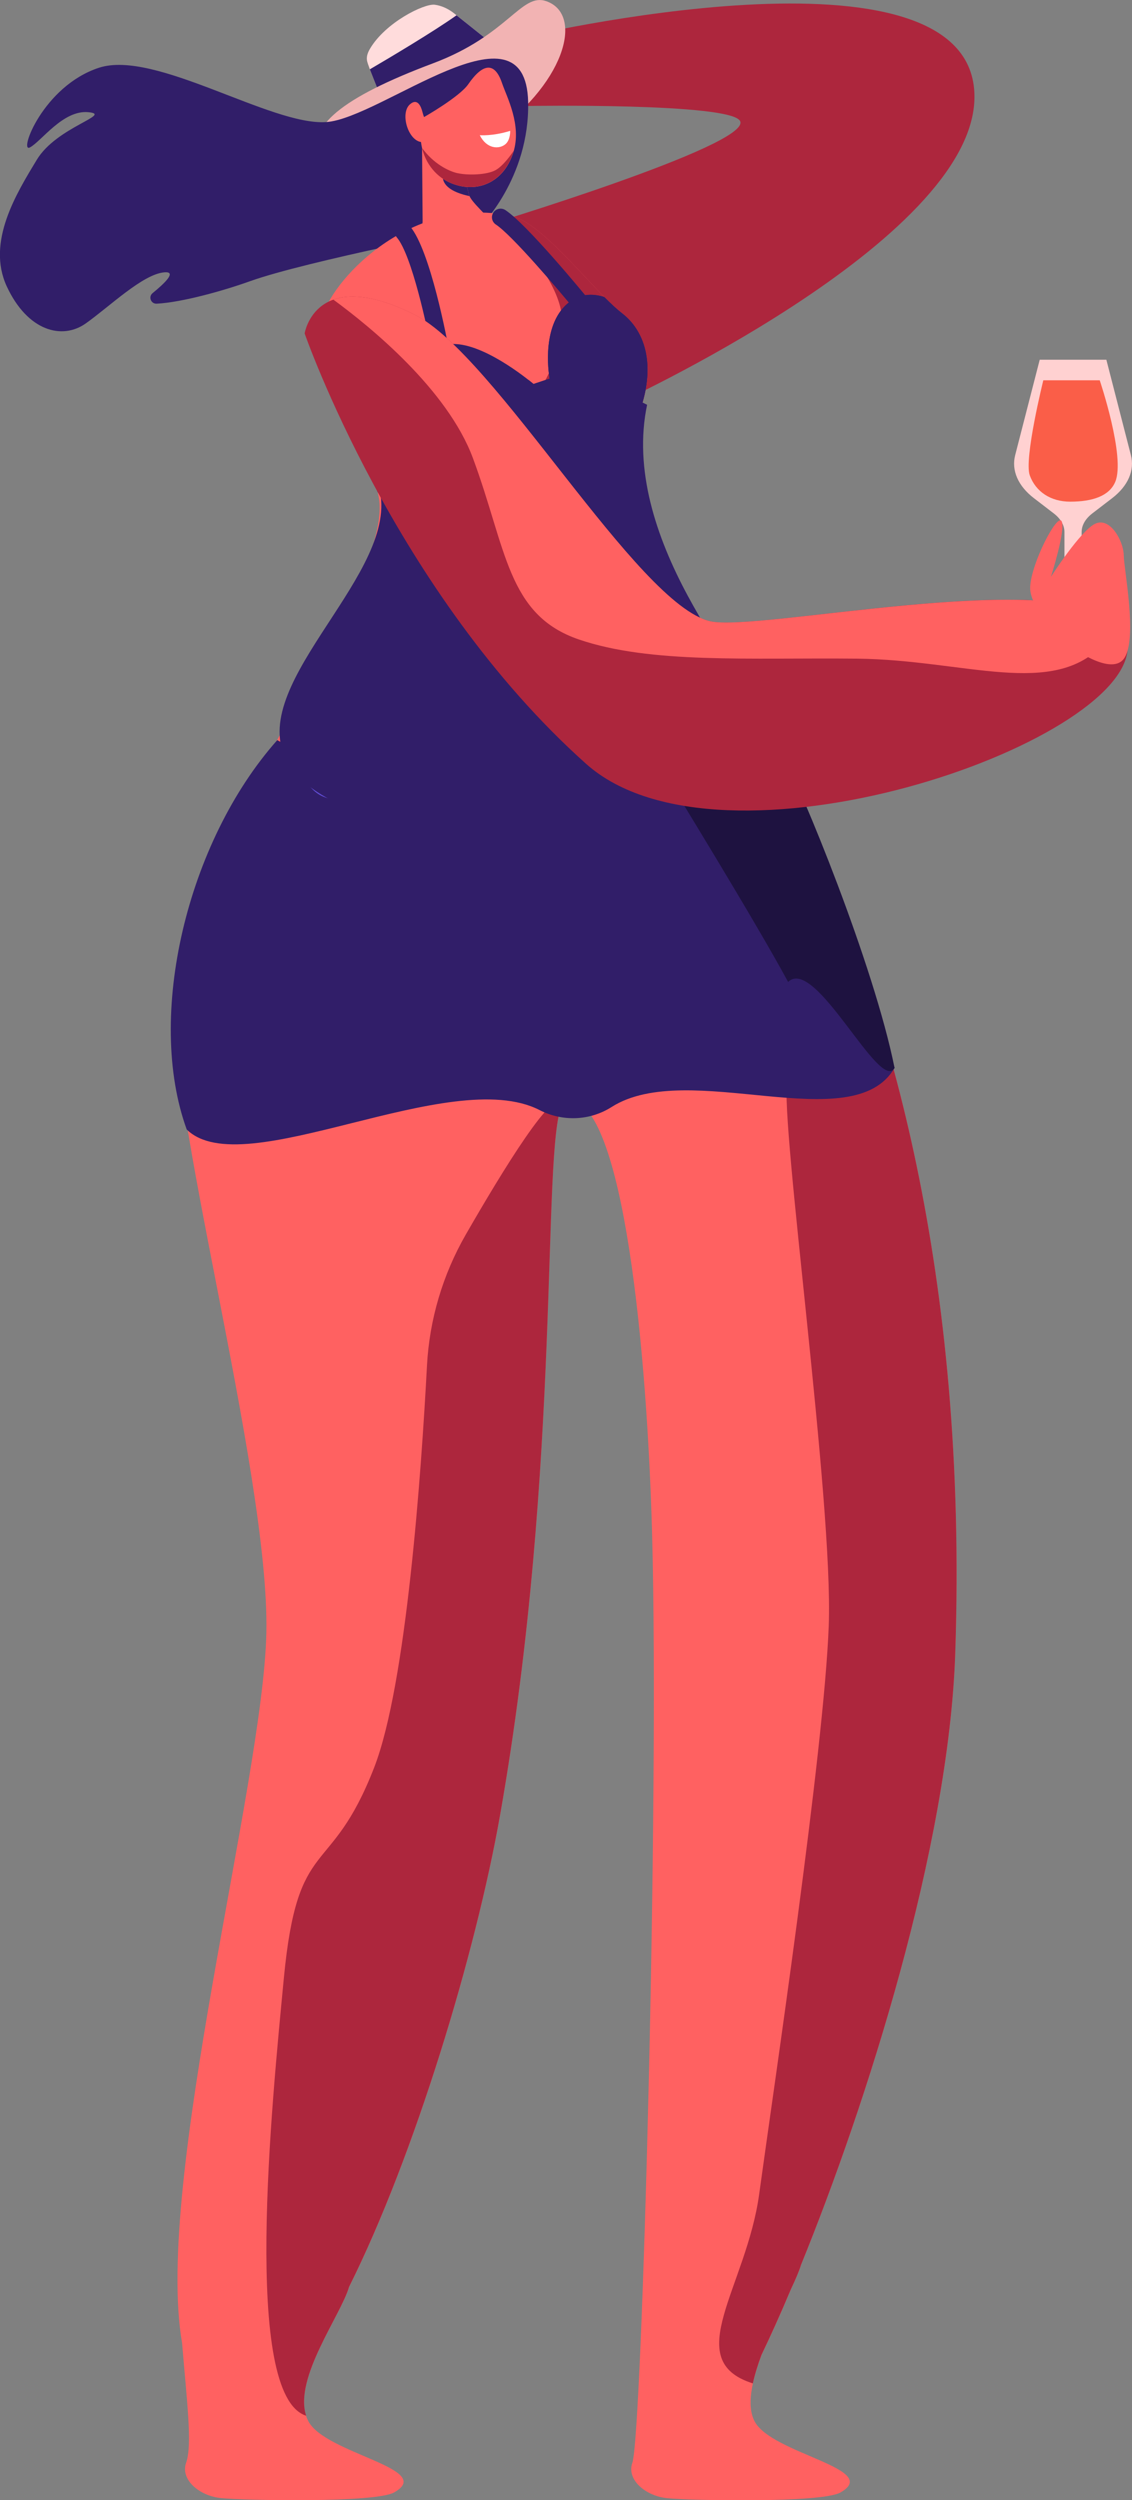 <?xml version="1.0" encoding="UTF-8"?>
<svg id="Layer_2" data-name="Layer 2" xmlns="http://www.w3.org/2000/svg" viewBox="0 0 220.68 487.2">
  <rect x="0" y="0" width="220.68" height="487.2" fill="#808080" stroke="none"/>
  <defs>
    <style>
      .cls-1 {
        fill: #614cd4;
      }

      .cls-2 {
        fill: #1e1240;
      }

      .cls-3 {
        fill: #ffdcdc;
      }

      .cls-4 {
        fill: #fa5e48;
      }

      .cls-5 {
        fill: #fff;
      }

      .cls-6 {
        fill: #ff6161;
      }

      .cls-7 {
        fill: #311e69;
      }

      .cls-8 {
        fill: #f2b3b3;
      }

      .cls-9 {
        fill: #ffd1d1;
      }

      .cls-10 {
        fill: #ad263d;
      }
    </style>
  </defs>
  <g id="Layer_1-2" data-name="Layer 1">
    <g>
      <g>
        <path class="cls-10" d="M102.87,20.65s39.58-.65,41.41,2.94c2.39,4.69-50.75,20.71-50.75,20.71l25.98,34.75s70.46-31.98,70.46-60.19c0-32.58-88.89-11.42-88.89-11.42l1.79,13.21Z"/>
        <g>
          <path class="cls-3" d="M94.51,7.38l-5.92-4.73c-.98-.78-2.11-1.38-3.34-1.64-.18-.04-.35-.07-.51-.09-2.12-.24-9.61,3.48-12.61,8.58-.41.7-.71,1.46-.59,2.26.19,1.28,3.01,7.37,2.84,8.04-.2.8,11.68-5.34,15.46-9.08,1.48-1.46,6.57-2.49,4.67-3.34Z"/>
          <path class="cls-7" d="M94.51,7.38l-5.51-4.4c-4.52,3.21-13.04,8.27-16.9,10.53.87,2.29,2.4,5.79,2.28,6.28h0c-.01.05.02.07.1.07.15,0,.48-.11.93-.29.23-.09.48-.2.77-.34.57-.26,1.25-.59,2.01-.98.38-.19.77-.4,1.18-.62,3.66-1.96,8.35-4.82,10.48-6.93.83-.82,2.81-1.51,4.04-2.1.55-.26.95-.51,1.03-.74.07-.17-.04-.34-.4-.5Z"/>
          <path class="cls-8" d="M106.49.23c-4.89-1.7-7.34,6.58-22.05,12.1-18,6.75-24.64,12.42-22.33,18.45,2.79,7.3,21.74,3.57,32.82-3.85C110.07,16.79,114,2.84,106.49.23Z"/>
        </g>
        <path class="cls-7" d="M93.52,44.3s9.76-9.52,9.44-24.43c-.45-20.76-28.58,3.18-39.36,3.92-10.78.74-33.37-14.16-44.3-10.59-10.92,3.56-15.71,16.71-13.47,15.53,2.24-1.18,6.44-7.32,11.37-6.87s-6.14,2.84-10.03,9.28c-3.89,6.44-9.88,16.01-5.84,24.69,4.04,8.68,10.78,10.48,15.41,7.18,4.64-3.29,11.07-9.56,15.27-9.94,2.58-.23.06,2.16-2.26,4.05-.87.71-.33,2.11.79,2.06,4.96-.26,13.04-2.53,18.23-4.39,10.95-3.92,44.74-10.48,44.74-10.48Z"/>
        <path class="cls-6" d="M154.19,446.09c.9-1.91,1.61-3.54,1.95-4.7,12.73-31.26,28.8-81.4,30.08-119.14,4-118.36-38.44-177.85-43.44-186.4-19.3-33.02-21.36-48.69-20.1-51.1,5.75-10.96,4.02-19.52-1.44-23.71-5.39-4.13-15.37-17.75-21.75-19.02-20.17-4.02-35.39,13.39-36.64,19.95-1.28,6.71,9.54,27.25,10.97,34.82,3.09,16.36-31.37,55.72-39.19,98.43-3.11,17.01,17.96,91.28,17.3,122.96-.61,29.2-21.9,107.17-16.43,138.4.91,11.18,2.04,19.8.79,23.31-1.17,3.28,2.51,6.47,6.78,6.91,4.47.46,30.08.97,33.76-1.1,8.2-4.61-13.34-7.53-16.7-13.85-3.82-7.19,6.23-20.38,7.92-26.19,0,0,0,0,0,0,12.73-25.48,24.7-65.03,29.45-92,13.07-74.2,7.27-139.46,13.22-139.46,10.98,0,15.47,50.15,16.41,84.79,1.42,51.98-1.96,175.63-3.85,180.92-1.17,3.28,2.51,6.47,6.78,6.91,4.47.46,30.08.97,33.76-1.1,8.2-4.61-13.34-7.53-16.7-13.85-1.62-3.04-.55-7.93,1.35-12.99,1.73-3.59,3.67-7.89,5.72-12.76Z"/>
        <path class="cls-10" d="M142.78,135.84c-19.3-33.02-21.36-48.69-20.1-51.1,5.75-10.96,4.02-19.52-1.44-23.71-5.39-4.13-15.37-17.75-21.75-19.02-.79-.16-1.57-.27-2.35-.36,5.66,6.14,12.29,14.57,12.39,20.42.16,10.22-6.42,14.71-5.23,18.15,1.2,3.44,9.28,6.61,13.47,16.85,4.19,10.24,14.37,82.88,27.84,81.73,6.16-.53,13.88,2.43,20.33,3.72-10.19-27.37-20.81-42.65-23.17-46.68Z"/>
        <path class="cls-6" d="M88.21,25.03l3.22,12.9c.69,2.83,12.85,10.38,5.22,14.9-2.85,1.69-14.8-6.46-14.26-9.69l-.12-15.58,5.94-2.53Z"/>
        <path class="cls-10" d="M148.47,458.85c1.73-3.59,3.67-7.89,5.72-12.76.9-1.91,1.61-3.54,1.95-4.7,12.73-31.26,28.8-81.4,30.08-119.14,2.54-75.09-13.61-126.47-27.04-156.2-2.08,16.66-4.89,38.92-5.73,44.28-1.38,8.84,9.01,82.07,8.11,106.48-.9,24.41-10.84,90.86-13.56,110.75-2.48,18.15-15.48,32.43-1.23,36.89.38-1.78.98-3.68,1.7-5.61Z"/>
        <path class="cls-7" d="M90.07,32.49l1.36,5.45c.02.09.05.18.1.28-2.16-.46-4.83-1.42-5.18-3.39-.28-1.6,1.64-2.17,3.73-2.33Z"/>
        <g>
          <path class="cls-6" d="M82.62,22.85c-1.84,5.13.53,11.01,5.62,12.96,4.7,1.8,9.93-.1,11.83-6.11,1.69-5.34-1.28-10.79-2.21-13.53-1.39-4.1-3.69-3.93-6.57.24-1.72,2.49-8.67,6.43-8.67,6.43Z"/>
          <path class="cls-6" d="M82.95,23.47c-.27-.54-.46-1.11-.61-1.7-.29-1.11-.98-2.69-2.41-1.45-2.09,1.8-.22,7.64,2.64,7.37,2.13-.2,1.07-2.86.39-4.22Z"/>
          <path class="cls-5" d="M93.52,26.35s2.5.22,5.94-.85c0,0,.07,1.76-.93,2.6-1.21,1.02-3.63.97-5-1.75Z"/>
          <path class="cls-10" d="M89.24,33.75c1.99.45,5.69.34,7.38-.6,1.5-.83,3.16-3.21,3.51-3.75-.03.1-.05.2-.08.3-1.9,6-7.13,7.9-11.83,6.11-3.13-1.2-5.23-3.9-5.95-6.99,2.23,3.08,5.17,4.54,6.96,4.94Z"/>
        </g>
        <path class="cls-10" d="M59.68,470.74c-2.41-7.37,6.77-19.57,8.37-25.1,0,0,0,0,0,0,12.73-25.48,24.7-65.03,29.45-92,12.06-68.47,8.06-129.32,12.04-138.32-1.21-4.16-11.57,12.79-18.77,25.32-4.46,7.78-7.05,16.49-7.53,25.45-1.12,21.14-4.03,62.17-10.28,78.3-8.59,22.15-14.92,12.66-17.63,41.14-2.36,24.74-8.12,81.21,4.34,85.22Z"/>
        <path class="cls-7" d="M123.48,83.1c4.75-10.17,2.94-18.1-2.24-22.07-1-.77-2.16-1.86-3.43-3.14-2.16-.7-5.05-.86-7.62,1.67-4.84,4.79-3.05,14.22-3.05,14.22l-3.14,1.05s-8.69-7.43-15.09-7.78c-6.4-.35-7.76,2.99-9.88,7.78-1.97,4.47-2.58,14.09-6.61,17.23.52,1.47.93,2.78,1.2,3.89,2.72-2.07,6.1-4.35,7.8-4.35,3.12,0,20.63-.15,22.88-11.37l4.94-.3s8.11,3.47,14.24,3.19Z"/>
        <path class="cls-7" d="M113.44,61.09c-.49,0-.97-.21-1.3-.62-3.24-3.95-12.33-14.66-15.48-16.72-.77-.51-.99-1.55-.48-2.33.51-.78,1.55-.99,2.33-.49,4.15,2.72,15.01,15.91,16.23,17.4.59.72.48,1.78-.24,2.36-.31.26-.69.38-1.06.38Z"/>
        <path class="cls-7" d="M85.93,70.52c-.8,0-1.5-.57-1.65-1.38-.94-5.21-4.01-19.46-6.91-22.86-.6-.71-.52-1.77.19-2.37.7-.6,1.76-.52,2.37.19,4,4.7,7.29,22.43,7.66,24.44.16.91-.44,1.79-1.36,1.95-.1.02-.2.03-.3.03Z"/>
        <path class="cls-7" d="M149.27,146.57c-3.2,6.4-11.84,17.21-33.58,17-24.64-.24-51.75-13.87-61.64-19.34-17.65,19.87-25.65,53.87-17.65,75.87,10.98,10.81,51.38-12.72,68.79-3.78,4.46,2.29,9.8,2.1,14.04-.6,14.98-9.52,47.07,6.37,55.17-7.63-5.16-12.83-21.24-54.75-25.12-61.53Z"/>
        <g>
          <path class="cls-1" d="M162.64,174.11c-.06.34-.1.68-.1,1.04,0,.61.11,1.18.27,1.74.19-.31.41-.63.6-.95-.25-.63-.51-1.22-.76-1.83Z"/>
          <path class="cls-1" d="M141.98,155.64c.38.07.76.12,1.16.12,3.57,0,6.46-2.89,6.46-6.46,0-.87-.18-1.69-.49-2.45-1.34,2.59-3.56,5.84-7.14,8.79Z"/>
          <path class="cls-1" d="M59.09,149.3c0,3.57,2.89,6.46,6.47,6.46,2.37,0,4.42-1.29,5.55-3.2-4.45-1.91-8.37-3.8-11.61-5.45-.25.68-.4,1.41-.4,2.18Z"/>
        </g>
        <path class="cls-7" d="M103,74.01c.2,2.26.62,4.42,1.36,6.2l4.89-.3s8.11,3.47,14.24,3.19c4.75-10.17,2.94-18.1-2.24-22.07-1-.77-2.16-1.86-3.43-3.14-2.16-.7-5.05-.86-7.62,1.67-4.84,4.79-3.05,14.22-3.05,14.22l-3.14,1.05s-.38-.32-1.01-.82Z"/>
      </g>
      <g>
        <path class="cls-9" d="M201.27,125.99l4.78-1.4c.86-.12,1.46-.58,1.46-1.11v-19.8c0-1.32-.73-2.59-2.08-3.63l-3.87-2.97c-3.1-2.38-4.42-5.42-3.65-8.4l4.78-18.58h12.99l4.78,18.58c.77,2.98-.55,6.02-3.65,8.4l-3.87,2.97c-1.35,1.04-2.08,2.32-2.08,3.63v19.8c0,.53.6.98,1.46,1.11l4.78,1.4c.55.1.43.59-.15.59h-15.54c-.58,0-.7-.49-.15-.59Z"/>
        <path class="cls-4" d="M214.39,74.11h-11s-3.8,15.32-2.64,18.52,4.09,5.13,7.88,5.13c4.38,0,7.63-1.12,8.78-3.85,2.04-4.81-3.02-19.8-3.02-19.8Z"/>
      </g>
      <path class="cls-7" d="M120.39,166.11c10.66.48,22.31-5.72,31.26-11.53.9-.58,1.84-1.31,2.06-2.37.17-.85-.16-1.71-.51-2.5-5.15-11.86-13.03-22.3-19.16-33.68-6.12-11.38-10.54-24.5-7.89-37.15-14.94-7.74-32.97-.49-48.01,7.04-1.29.65-2.63,1.34-3.47,2.51-1.64,2.29-.8,5.42-.44,8.22,2.2,16.68-27.31,37.69-17.85,52.45,9,14.04,49.35,16.34,64,17Z"/>
      <path class="cls-2" d="M152.27,146.57c-2.88.53-16.7-3.09-25.88.53l4,5s16.7,27.14,23.25,39.25c5.32-5.15,17.87,21.73,20.75,16.75-4-20-18.24-54.75-22.12-61.53Z"/>
      <path class="cls-10" d="M59.39,64.98s17.54,50.53,54.87,83.87c26.3,23.49,105.27-3.73,105.58-22.68.31-18.95-71.06-2.69-81.42-5.1-14.29-3.33-41.88-51.87-57.58-59.74-19.37-9.71-21.45,3.64-21.45,3.64Z"/>
      <path class="cls-6" d="M65,58.4c7.03,5.15,22.2,17.44,27.19,30.86,6.57,17.69,6.67,30.57,20.65,35.35,13.98,4.78,33.18,3.53,54.2,3.74,21.03.21,38.33,7.84,48.13-2.92,1.15-1.26,1.85-2.75,2.16-4.41-12.62-10.34-69.73,2.18-78.91.04-14.29-3.33-41.88-51.87-57.58-59.74-7.69-3.85-12.65-4.07-15.84-2.93Z"/>
      <path class="cls-6" d="M208.46,125.79s-7.87-6.77-7.63-11.45c.24-4.69,5.32-14.45,6.14-12.75.82,1.7-2.1,10.83-2.1,10.83,0,0,5.81-9.11,8.7-10.39,2.89-1.28,5.46,3.44,5.5,6.16.03,2.72,2.64,15.75.22,19.88-2.41,4.14-10.83-2.29-10.83-2.29Z"/>
    </g>
  </g>
</svg>